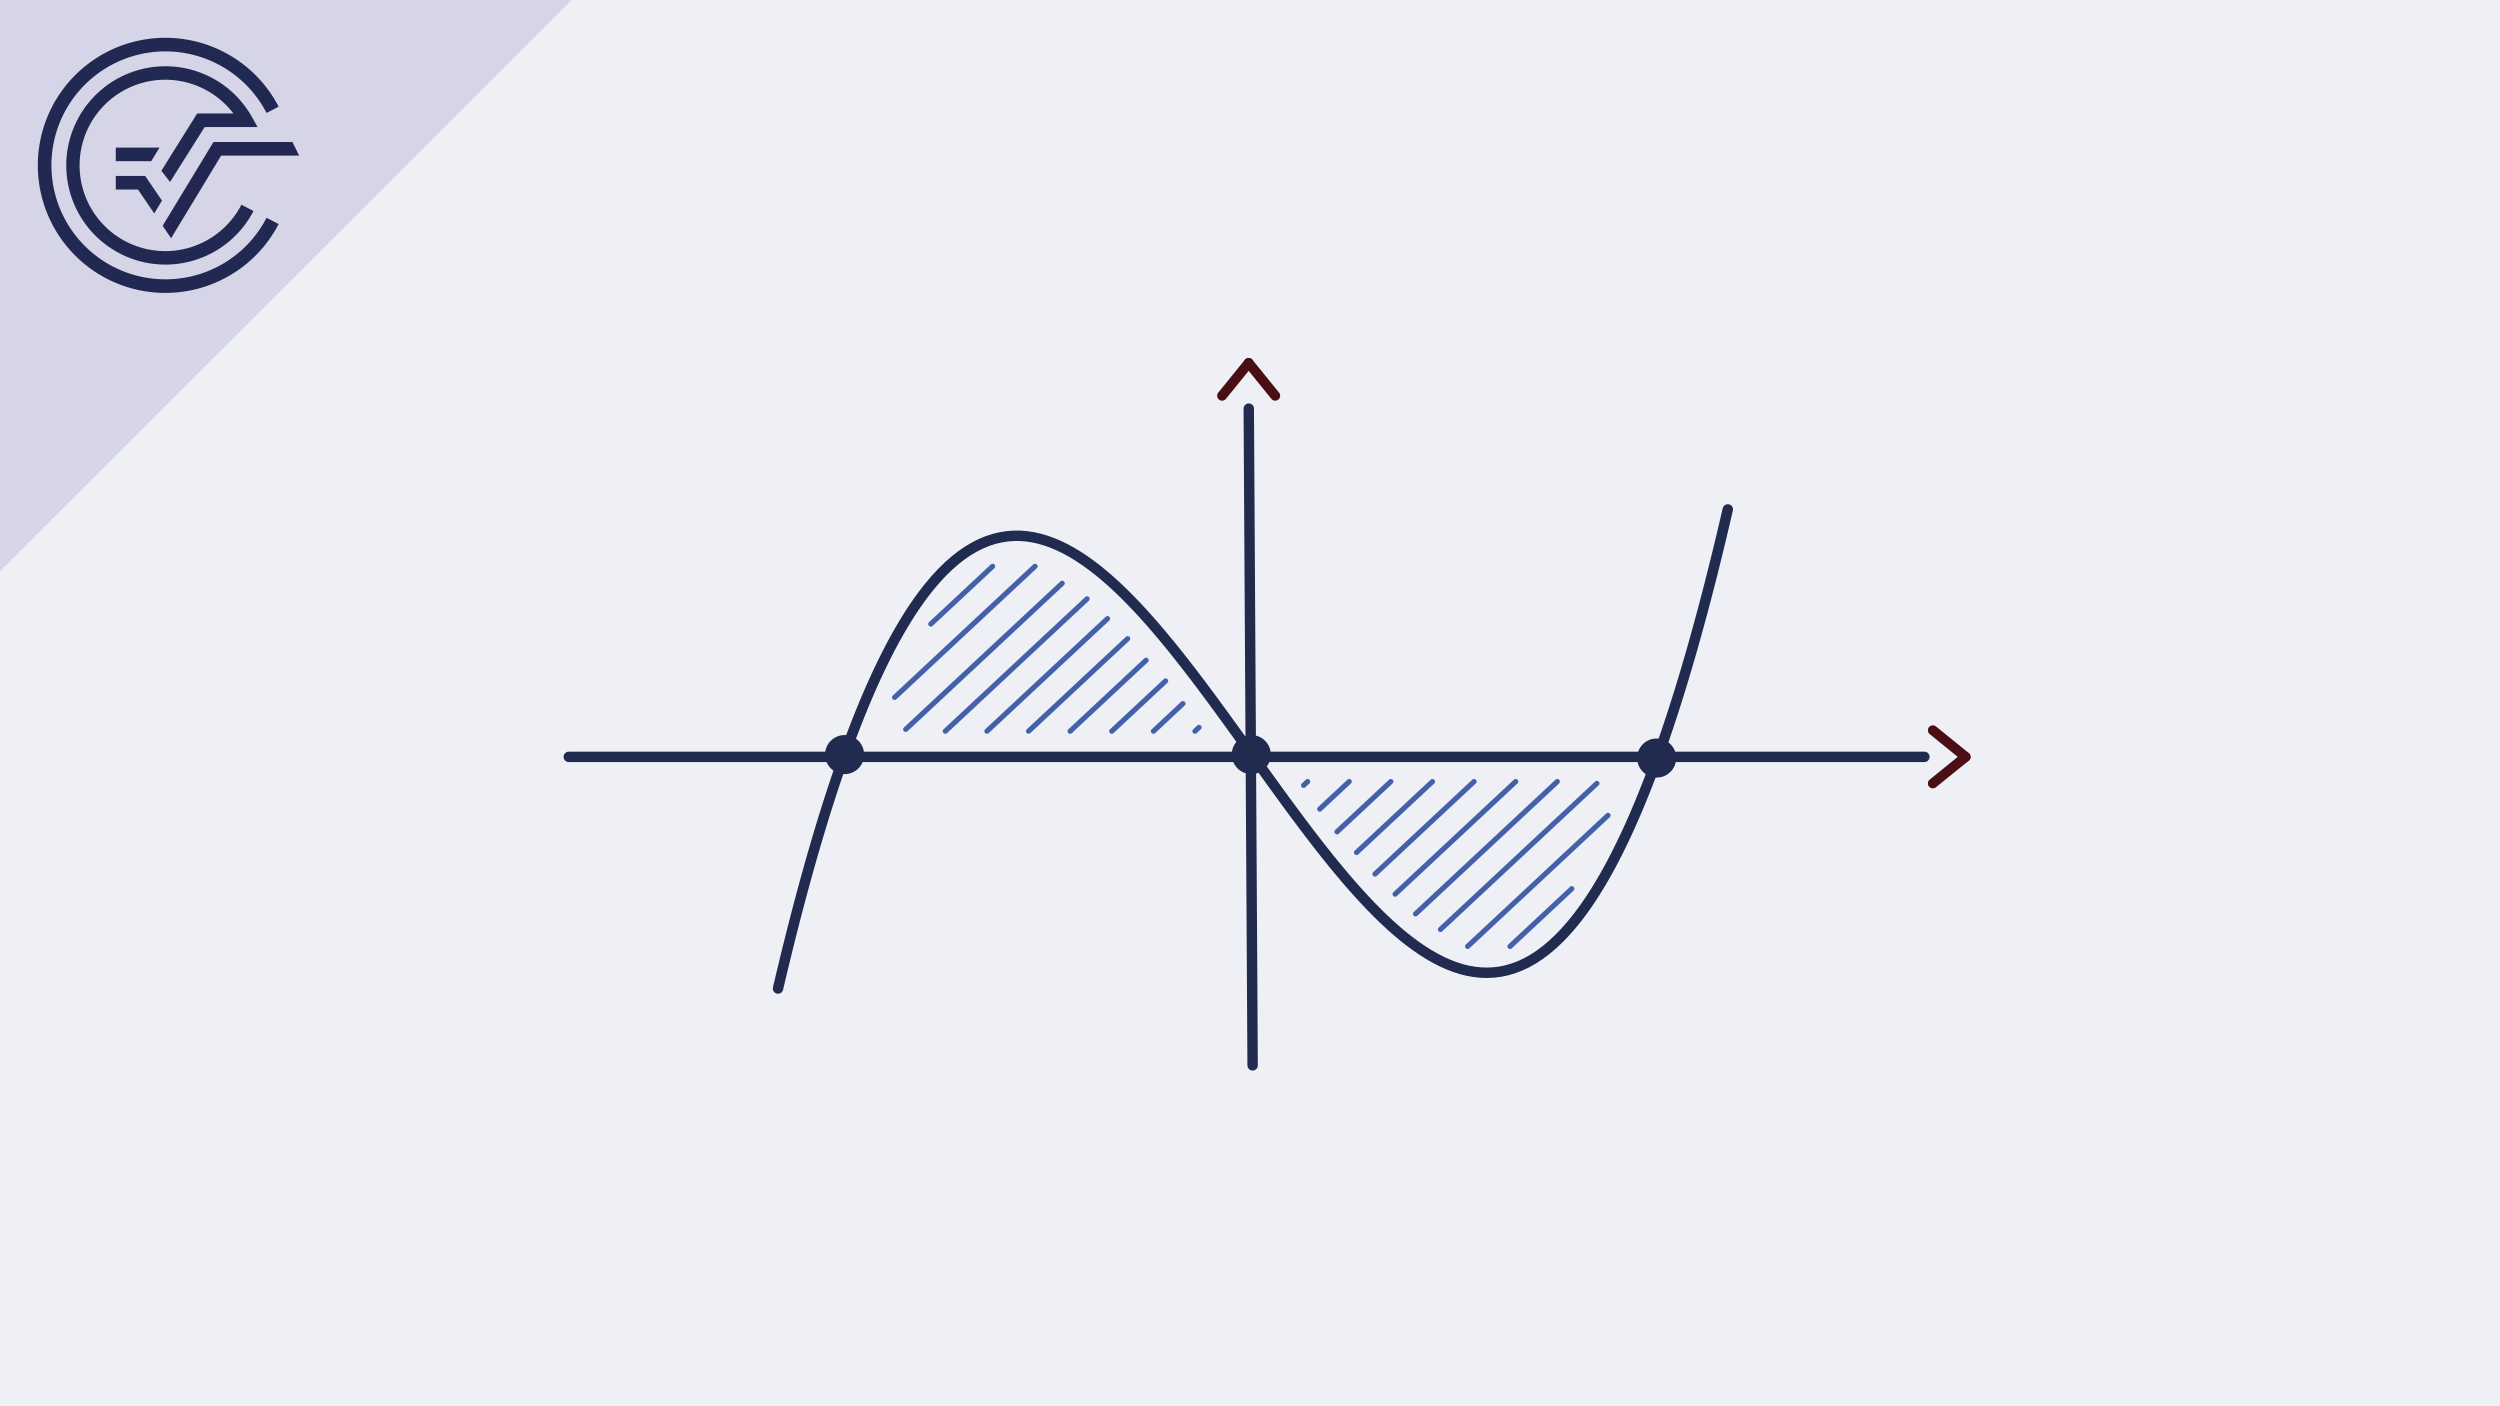 <svg xmlns="http://www.w3.org/2000/svg" viewBox="0 0 480 270"><rect x="0" y="0" width="480" height="270" fill="#808080" stroke="none"/><defs><style>.cls-1{fill:#e3dadb;}.cls-2{fill:#212851;}.cls-3{fill:#222651;}.cls-4{fill:#eff0f5;}.cls-5{fill:#d6d5e7;}.cls-6,.cls-9{fill:none;stroke-linecap:round;stroke-miterlimit:10;}.cls-6{stroke:#212a4f;stroke-width:2px;}.cls-7{fill:#212a4f;}.cls-8{fill:#4a0f15;}.cls-9{stroke:#4361ab;}</style></defs><title>Element 196PI Aufgabe 1 </title><g id="Ebene_2" data-name="Ebene 2"><g id="Ebene_1-2" data-name="Ebene 1"><polygon class="cls-1" points="109.771 0 0 0 0 109.672 109.771 0"/><path class="cls-2" d="M31.749,53.629A21.88,21.88,0,1,1,51.182,21.687l2.316-1.206a24.491,24.491,0,1,0,0,22.536L51.18,41.815A21.823,21.823,0,0,1,31.749,53.629"/><polygon class="cls-3" points="31.227 43.353 32.85 45.739 42.459 29.873 57.433 29.873 56.142 27.262 40.987 27.262 31.227 43.353"/><polygon class="cls-2" points="22.231 36.392 26.492 36.392 29.612 40.98 31.099 38.524 27.874 33.782 22.231 33.782 22.231 36.392"/><path class="cls-2" d="M39.299,24.391H49.457L48.366,22.448a19.038,19.038,0,1,0,.305,18.062l-2.317-1.202a16.453,16.453,0,1,1-1.541-17.528h-6.954L30.981,32.788,32.649,34.937Z"/><polygon class="cls-2" points="30.62 28.342 22.231 28.342 22.231 30.952 29.039 30.952 30.62 28.342"/><rect class="cls-4" width="480" height="270"/><polygon class="cls-5" points="109.771 0 0 0 0 109.672 109.771 0"/><path class="cls-2" d="M31.749,53.629A21.88,21.88,0,1,1,51.182,21.687l2.316-1.206a24.491,24.491,0,1,0,0,22.536L51.18,41.815A21.823,21.823,0,0,1,31.749,53.629"/><polygon class="cls-3" points="31.227 43.353 32.85 45.739 42.459 29.873 57.433 29.873 56.142 27.262 40.987 27.262 31.227 43.353"/><polygon class="cls-2" points="22.231 36.392 26.492 36.392 29.612 40.98 31.099 38.524 27.874 33.782 22.231 33.782 22.231 36.392"/><path class="cls-2" d="M39.299,24.391H49.457L48.366,22.448a19.038,19.038,0,1,0,.305,18.062l-2.317-1.202a16.453,16.453,0,1,1-1.541-17.528h-6.954L30.981,32.788,32.649,34.937Z"/><polygon class="cls-2" points="30.62 28.342 22.231 28.342 22.231 30.952 29.039 30.952 30.62 28.342"/><line class="cls-6" x1="369.479" y1="145.317" x2="109.207" y2="145.317"/><line class="cls-6" x1="239.763" y1="78.458" x2="240.504" y2="204.548"/><path class="cls-7" d="M162.159,148.633a3.75,3.75,0,1,0-3.75-3.75,3.792,3.792,0,0,0,3.75,3.75Z"/><path class="cls-7" d="M318.08,149.294a3.75,3.75,0,1,0-3.75-3.75,3.792,3.792,0,0,0,3.75,3.75Z"/><path class="cls-7" d="M240.245,148.633a3.75,3.75,0,1,0-3.75-3.75,3.792,3.792,0,0,0,3.75,3.75Z"/><polyline class="cls-6" points="331.736 97.808 331.423 99.152 331.112 100.484 330.8 101.805 330.489 103.113 330.177 104.409 329.865 105.693 329.554 106.966 329.242 108.226 328.93 109.475 328.618 110.712 328.307 111.937 327.995 113.15 327.683 114.352 327.371 115.541 327.06 116.72 326.748 117.887 326.436 119.042 326.124 120.186 325.813 121.318 325.501 122.439 325.189 123.549 324.878 124.647 324.566 125.734 324.254 126.811 323.943 127.875 323.631 128.929 323.319 129.971 323.007 131.003 322.696 132.023 322.384 133.033 322.072 134.031 321.76 135.019 321.449 135.996 321.137 136.962 320.825 137.917 320.513 138.861 320.202 139.795 319.89 140.718 319.578 141.631 319.266 142.533 318.955 143.424 318.643 144.305 318.331 145.176 318.019 146.036 317.708 146.886 317.396 147.725 317.085 148.555 316.772 149.374 316.461 150.183 316.149 150.981 315.838 151.77 315.526 152.549 314.903 154.076 314.279 155.563 313.656 157.011 313.032 158.42 312.409 159.79 311.785 161.122 311.162 162.416 310.538 163.671 309.915 164.89 309.292 166.072 308.668 167.216 308.045 168.324 307.421 169.396 306.798 170.433 306.174 171.434 305.551 172.4 304.927 173.331 304.304 174.228 303.681 175.091 303.057 175.919 302.434 176.715 301.81 177.477 300.563 178.904 299.316 180.203 298.069 181.376 296.823 182.425 295.576 183.354 294.329 184.166 293.082 184.862 291.835 185.446 290.588 185.92 289.341 186.287 288.094 186.55 286.847 186.711 285.601 186.772 284.354 186.737 283.107 186.608 281.86 186.388 280.613 186.08 279.366 185.685 278.12 185.208 276.873 184.649 275.626 184.013 274.379 183.302 273.132 182.518 271.885 181.664 270.638 180.744 269.391 179.758 268.144 178.71 266.898 177.603 265.651 176.44 264.404 175.222 263.157 173.953 261.91 172.636 260.663 171.272 259.416 169.865 258.169 168.418 256.922 166.932 255.675 165.411 255.052 164.638 254.429 163.857 253.805 163.069 253.182 162.273 252.558 161.471 251.935 160.662 251.311 159.847 250.688 159.026 250.065 158.2 249.441 157.368 248.818 156.531 248.194 155.69 247.571 154.845 246.947 153.996 246.324 153.143 245.701 152.288 245.077 151.429 244.454 150.568 243.83 149.705 243.207 148.839 242.583 147.972 241.96 147.104 241.337 146.235 240.713 145.366 240.089 144.497 239.466 143.627 238.842 142.758 238.219 141.89 237.595 141.022 236.972 140.156 236.349 139.293 235.726 138.431 235.102 137.572 234.479 136.715 233.855 135.862 233.232 135.012 232.608 134.165 231.985 133.323 231.361 132.486 230.738 131.652 230.115 130.825 229.491 130.002 228.867 129.186 228.244 128.375 227.621 127.571 226.997 126.774 226.374 125.984 225.75 125.201 225.127 124.426 224.503 123.659 223.256 122.151 222.01 120.679 220.763 119.246 219.516 117.855 218.269 116.508 217.022 115.208 215.776 113.958 214.529 112.76 213.282 111.617 212.035 110.533 210.788 109.507 209.541 108.545 208.294 107.649 207.047 106.821 205.8 106.063 204.553 105.38 203.307 104.773 202.059 104.244 200.813 103.797 199.565 103.434 198.319 103.158 197.072 102.971 195.825 102.877 194.578 102.878 193.331 102.976 192.085 103.174 190.838 103.475 189.591 103.882 188.344 104.396 187.097 105.022 185.85 105.76 184.603 106.615 183.356 107.589 182.11 108.684 180.863 109.903 179.616 111.249 178.369 112.724 177.745 113.511 177.122 114.331 176.498 115.185 175.875 116.072 175.251 116.995 174.628 117.952 174.005 118.944 173.381 119.971 172.758 121.034 172.134 122.133 171.511 123.269 170.887 124.44 170.264 125.649 169.641 126.896 169.017 128.179 168.393 129.501 167.77 130.861 167.146 132.26 166.523 133.698 165.9 135.176 165.276 136.692 164.965 137.466 164.653 138.249 164.341 139.043 164.029 139.846 163.718 140.66 163.406 141.484 163.094 142.319 162.783 143.163 162.471 144.018 162.159 144.883 161.847 145.759 161.536 146.645 161.224 147.541 160.912 148.448 160.601 149.366 160.289 150.295 159.977 151.234 159.665 152.183 159.354 153.143 159.042 154.115 158.73 155.097 158.418 156.09 158.107 157.093 157.795 158.108 157.483 159.134 157.172 160.171 156.86 161.219 156.549 162.277 156.237 163.348 155.925 164.429 155.613 165.522 155.302 166.626 154.989 167.741 154.678 168.867 154.366 170.005 154.055 171.155 153.742 172.316 153.431 173.488 153.119 174.672 152.808 175.867 152.496 177.075 152.184 178.294 151.872 179.524 151.561 180.767 151.249 182.022 150.937 183.288 150.626 184.566 150.314 185.856 150.002 187.158 149.69 188.472 149.379 189.798"/><path class="cls-8" d="M378.067,144.641c-2.085-1.709-4.193-3.389-6.278-5.098a.984.984,0,0,0-1.352,0,.963.963,0,0,0,0,1.352c2.085,1.709,4.193,3.389,6.278,5.098a.984.984,0,0,0,1.352,0,.963.963,0,0,0,0-1.352Z"/><path class="cls-8" d="M376.715,144.641c-2.085,1.709-4.193,3.389-6.278,5.098a.963.963,0,0,0,0,1.352.978.978,0,0,0,1.352,0c2.085-1.709,4.193-3.389,6.278-5.098a.963.963,0,0,0,0-1.352.978.978,0,0,0-1.352,0Z"/><path class="cls-8" d="M239.066,69.023c-1.709,2.085-3.389,4.193-5.098,6.278a.984.984,0,0,0,0,1.352.963.963,0,0,0,1.352,0c1.709-2.085,3.389-4.193,5.098-6.278a.984.984,0,0,0,0-1.352.963.963,0,0,0-1.352,0Z"/><path class="cls-8" d="M239.066,70.375c1.709,2.085,3.389,4.193,5.098,6.278a.963.963,0,0,0,1.352,0,.978.978,0,0,0,0-1.352c-1.709-2.085-3.389-4.193-5.098-6.278a.963.963,0,0,0-1.352,0,.978.978,0,0,0,0,1.352Z"/><line class="cls-9" x1="275.037" y1="150.062" x2="260.454" y2="163.674"/><line class="cls-9" x1="283.016" y1="150.062" x2="263.996" y2="167.818"/><line class="cls-9" x1="291.009" y1="150.062" x2="267.86" y2="171.672"/><line class="cls-9" x1="299" y1="150.062" x2="271.792" y2="175.46"/><line class="cls-9" x1="306.601" y1="150.415" x2="276.567" y2="178.451"/><line class="cls-9" x1="308.731" y1="156.553" x2="281.781" y2="181.71"/><line class="cls-9" x1="301.783" y1="170.638" x2="289.922" y2="181.71"/><line class="cls-9" x1="251.065" y1="150.062" x2="250.294" y2="150.783"/><line class="cls-9" x1="259.045" y1="150.062" x2="253.384" y2="155.347"/><line class="cls-9" x1="267.038" y1="150.062" x2="256.709" y2="159.704"/><line class="cls-9" x1="205.466" y1="140.386" x2="220.048" y2="126.774"/><line class="cls-9" x1="197.486" y1="140.386" x2="216.507" y2="122.631"/><line class="cls-9" x1="189.493" y1="140.386" x2="212.643" y2="118.777"/><line class="cls-9" x1="181.503" y1="140.386" x2="208.71" y2="114.988"/><line class="cls-9" x1="173.901" y1="140.033" x2="203.935" y2="111.997"/><line class="cls-9" x1="171.771" y1="133.895" x2="198.721" y2="108.738"/><line class="cls-9" x1="178.719" y1="119.81" x2="190.58" y2="108.738"/><line class="cls-9" x1="229.437" y1="140.386" x2="230.209" y2="139.666"/><line class="cls-9" x1="221.458" y1="140.386" x2="227.119" y2="135.101"/><line class="cls-9" x1="213.465" y1="140.386" x2="223.793" y2="130.745"/></g></g></svg>
